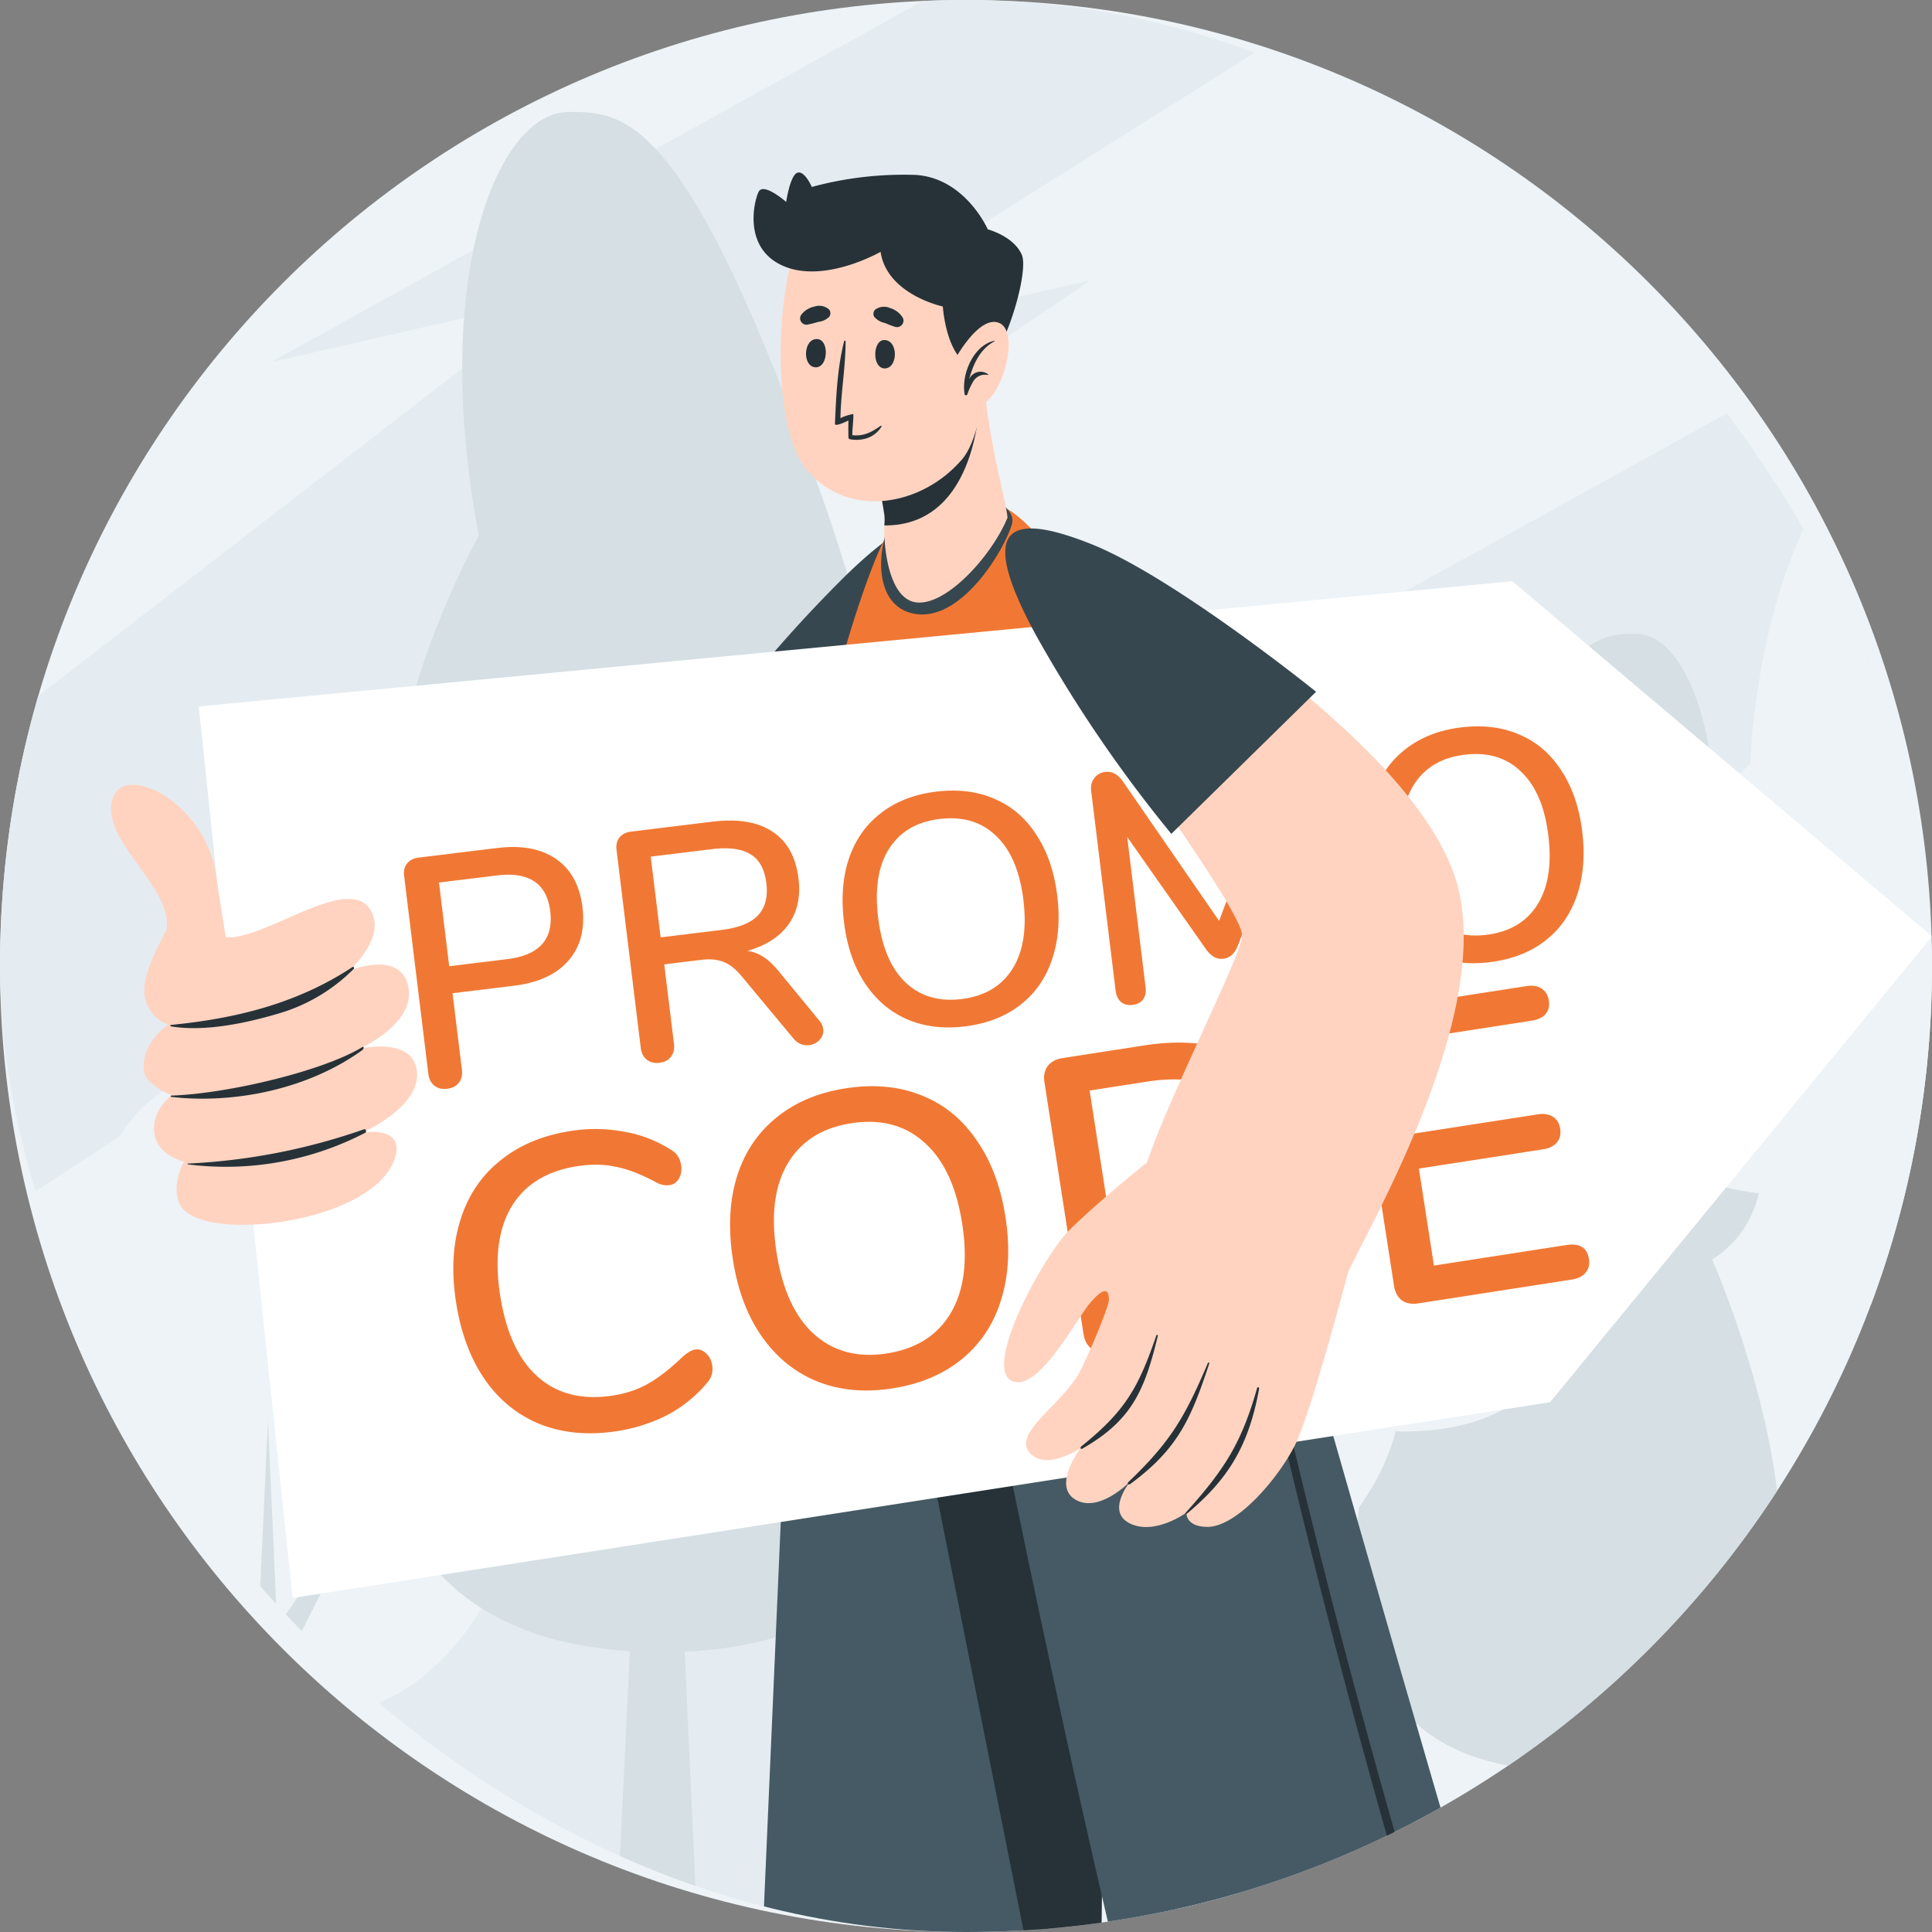 <svg width="120" height="120" viewBox="0 0 120 120" fill="none" xmlns="http://www.w3.org/2000/svg"><rect x="0" y="0" width="120" height="120" fill="#808080" stroke="none"/><path d="M0 60C0 26.863 26.863 0 60 0s60 26.863 60 60-26.863 60-60 60S0 93.137 0 60z" fill="#EDF3F6"/><g clip-path="url(#clip0)"><path d="M16.824 22.5L65.473-4.46l22.5 1.42-39.325 24.73 19.054-4.258L28.175 44.19l19.055.406-49.055 32.027-3.446-10.135 1.42-18.446 38.31-29.595L16.824 22.5zM43.206 61.091l76.568-42.326 35.413 2.227-61.893 38.826 29.99-6.683-62.212 42.008 29.99.636-77.208 50.283-5.423-15.912 2.233-28.96 60.298-46.464-27.756 6.365z" fill="#E4ECF1"/><path d="M24.98 80.127s6.875-2.718 12.298 6.764c5.571 9.727-1.438 16.122-6.985 12.297 0 0-4.366 9.15-13.085 6.961-8.719-2.189-10.12-9.162-10.12-9.162s-7.724.541-7.945-5.239c-.221-5.78 5.46-10.883 5.46-10.883s.345-14.376 9.715-14.253c9.371.123 10.662 13.515 10.662 13.515z" fill="#EDF3F6"/><path d="M18.56 131.064L16.643 88.28l-2.004 42.784h3.923z" fill="#D5DFE4"/><path d="M17.208 104.365l6.026-12.002-7.01 10.121.984 1.881z" fill="#D5DFE4"/><path d="M28.83 59.577S9.485 102.545 41.066 102.62c31.58.074 11.166-44.468 11.166-44.468s7.305-3.21-1.143-27.203C42.64 6.955 38.79 6.955 35.323 6.955c-4.452 0-8.608 10.367-5.583 26.317 0 0-11.13 19.861-.91 26.305z" fill="#D5DFE4"/><path d="M43.833 131.088l-2.964-64.747-3.124 64.747h6.088z" fill="#D5DFE4"/><path d="M42.075 93.482L30.613 80.065l8.99 15.188 2.472-1.77zM106.34 78.233s14.216 31.753-9.1 31.728c-23.317-.025-8.166-32.823-8.166-32.823s-5.398-2.385.886-20.082c6.284-17.696 9.075-17.684 11.682-17.684 3.284 0 6.334 7.674 4.071 19.43-.025 0 8.19 14.696.627 19.43z" fill="#D5DFE4"/><path d="M95.15 131.002l2.3-47.8 2.2 47.813-4.5-.013z" fill="#D5DFE4"/><path d="M96.515 103.246L105 93.359l-6.665 11.191-1.82-1.304z" fill="#D5DFE4"/><path d="M64.678 68.087s-8.436-3.332-15.126 8.326c-6.85 11.966 1.77 19.824 8.608 15.126 0 0 5.374 11.253 16.086 8.609 10.71-2.644 12.433-11.253 12.433-11.253s9.506.664 9.776-6.444c.27-7.108-6.714-13.392-6.714-13.392S89.31 51.375 77.8 51.522c-11.511.148-13.122 16.565-13.122 16.565z" fill="#EDF3F6"/><path d="M72.585 130.756l2.361-52.622 2.472 52.61-4.833.012z" fill="#D5DFE4"/><path d="M74.22 97.848l-7.378-14.696 8.83 12.42-1.452 2.276z" fill="#D5DFE4"/><path d="M142.643 46.197s11.437-4.526 20.488 11.277c9.285 16.196-2.385 26.846-11.633 20.488 0 0-7.268 15.225-21.779 11.584-14.512-3.64-16.861-15.26-16.861-15.26s-12.875.897-13.232-8.72c-.357-9.617 9.088-18.14 9.088-18.14s.578-23.943 16.172-23.746c15.593.197 17.757 22.517 17.757 22.517z" fill="#EDF3F6"/><path d="M68.937 78.79l-.021 1.418-.799 62.503-.005.238-.476 37.437-22.872-.455 4.415-101.067.059-1.348.227-11.725h19.319l.153 13z" fill="#455A64"/><path d="M63.76 163.421c.042-3.42.096-6.842.163-10.265.134-6.84.261-13.679.381-20.519.254-13.612.473-27.225.656-40.837.116-7.679.116-15.336.312-23.036h.032c.127 6.838.047 13.686.037 20.524a2657.53 2657.53 0 01-.106 20.53c-.132 13.612-.323 27.224-.645 40.837-.09 3.839-.185 7.678-.318 11.513-.132 3.834-.216 7.684-.486 11.512a.048.048 0 11-.095 0c-.064-3.427.02-6.843.068-10.259z" fill="#263238"/><path d="M68.932 78.796l-.815 63.915-15.33-76.92h15.991l.154 13.005z" fill="#263238"/><path d="M51.427 65.775c.084.402 1.438 6.669 2.834 12.047 1.021 3.935 2.068 7.404 2.645 7.748.576.344 3.992 1.872 5.108 2.337 0 0 7.462 37.241 11.397 48.791 3.638 10.656 18.673 39.134 18.673 39.134l21.82-11.026s-17.04-28.906-18.832-34.094c-2.776-8.039-14.141-48.125-14.141-48.125s1.946-10.228-3.1-16.849l-26.404.037z" fill="#455A64"/><path d="M76.324 80.011c-.597-.153-1.237-.2-1.845-.296-.492-.079-.984-.164-1.47-.275a6.399 6.399 0 01-2.592-1.09 6.144 6.144 0 01-1.681-2.611 96.819 96.819 0 00-.746-1.698l-.376-.82a9.685 9.685 0 01-.46-.978c0-.048-.095 0-.074 0 .082.232.151.469.207.709.084.27.163.528.248.82.148.491.296.977.46 1.464.247.897.602 1.76 1.058 2.57.904 1.433 2.512 2.01 4.125 2.216.46.058.925.09 1.39.116a9.733 9.733 0 001.756 0 .079.079 0 00.024-.099.08.08 0 00-.024-.028zM55.172 84.708a43.624 43.624 0 016.837 3.173.079.079 0 01.029.098.08.08 0 01-.092.045c-2.306-.99-4.654-1.936-6.901-3.052a.153.153 0 01-.035-.179.153.153 0 01.162-.085zM54.478 68.927c0-.079.143-.095.143 0 0 2.734.159 5.14.386 7.7.106 1.185 1.058 7.743 3.12 7.267.344-.08.53-.424.577-.942a8.454 8.454 0 00-.275-2.01 52.012 52.012 0 01-.529-4.135 37.298 37.298 0 01.085-7.758.07.07 0 01.066-.05.068.068 0 01.066.05c-.062 3.58.146 7.16.624 10.71.259 1.707 1.116 4.272-.666 4.537-1.783.264-2.994-4.036-3.216-5.21a39.321 39.321 0 01-.38-10.159z" fill="#263238"/><path d="M58.074 84.052c.183.443.337.897.46 1.36.133.356.198.735.19 1.115 0 .074-.1.08-.137.032a3.995 3.995 0 01-.481-1.084c-.153-.423-.323-.84-.465-1.264a.233.233 0 01.433-.159zM108.044 161.21c-3.104-5.849-6.303-11.634-9.519-17.451-1.586-2.851-3.236-5.675-4.76-8.568a51.793 51.793 0 01-3.453-8.932 626.146 626.146 0 01-5.457-18.821 571.692 571.692 0 01-4.84-18.996c-.38-1.587-.792-3.173-1.1-4.76a14.775 14.775 0 010-4.897c.235-1.511.248-3.049.038-4.564a29.983 29.983 0 00-1.058-4.453c-.238-.772-.529-1.528-.767-2.29 0-.084-.158-.047-.132.038.942 3.077 1.904 6.192 1.703 9.45-.1 1.587-.529 3.11-.486 4.686.1 1.566.366 3.117.793 4.627a590.55 590.55 0 004.76 19.102 583.879 583.879 0 005.399 18.937c.925 3.052 1.792 6.156 3.104 9.075 1.312 2.919 2.983 5.68 4.553 8.462 3.242 5.769 6.51 11.518 9.853 17.224.423.726.848 1.449 1.274 2.168.053.053.122.016.095-.037z" fill="#263238"/><path d="M58.354 36.415c-.698 4.23-5.494 23.427-12.85 28.208-6.875 4.469-24.856 8.33-28.912 7.102-1.766-.529-4.067-13.638-2.475-14.807 1.592-1.169 22.74-3.485 24.136-3.961 1.396-.476 9.572-10.958 14.141-16.479 4.141-4.998 6.918-5.891 5.96-.063z" fill="#FFD3C0"/><path d="M42.897 47.14l10.92 6.308s4.522-10.492 5.087-15.992c.566-5.5-.867-7.044-6.346-1.734a83.93 83.93 0 00-9.661 11.417z" fill="#37474F"/><path d="M48.016 74.041c.528.53 33.528-1.216 33.692-1.427.428-.582-11.106-35.248-18.822-40.8-1.665-1.196-6.414-.053-7.562 1.1-.72.724-2.29 5.288-3.31 9.064-2.052 7.552-4.47 31.593-3.998 32.063z" fill="#F17834"/><path d="M68.107 39.16a3.614 3.614 0 01-.286-1.058.304.304 0 010-.07c.1.18.207.366.318.53.014.2.003.4-.032.597zM57.788 62.512c-.05.351-.05.707 0 1.058.044.356.14.703.286 1.031.05-.35.05-.707 0-1.058a3.58 3.58 0 00-.286-1.03zM67.012 56.69a3.8 3.8 0 000 1.058c.044.355.14.703.285 1.03a3.8 3.8 0 000-1.057 4.05 4.05 0 00-.285-1.031zM67.625 70.905a3.8 3.8 0 000 1.058c.048.353.144.698.285 1.026a3.8 3.8 0 000-1.058 4.016 4.016 0 00-.285-1.026zM77.668 64.744a3.956 3.956 0 00.285 2.084 4.11 4.11 0 00-.296-2.116l.01.032zM55.616 45.352c-.085.719.019 1.448.301 2.115.05-.35.05-.707 0-1.058a3.618 3.618 0 00-.301-1.057zM55.616 34.373c-.085.72.019 1.449.301 2.115a3.8 3.8 0 000-1.057 3.628 3.628 0 00-.301-1.058zM72.459 48.927c-.05.35-.05.707 0 1.057.043.355.14.7.285 1.026.05-.35.05-.706 0-1.057a3.954 3.954 0 00-.285-1.026zM62.845 42.639c.35.05.707.05 1.057 0 .356-.044.704-.14 1.032-.286a3.958 3.958 0 00-2.089.286zM58.545 32.035c.35.05.707.05 1.058 0a3.62 3.62 0 001.03-.285 3.953 3.953 0 00-2.089.286zM53.14 41.697a3.58 3.58 0 01-1.025.285h-.106c0-.09.047-.18.074-.27a3.7 3.7 0 011.058-.015zM54.198 52.85c.351.05.707.05 1.058 0 .354-.043.7-.139 1.026-.285-.35-.05-.707-.05-1.058 0-.354.044-.7.14-1.026.286zM64.367 51.978c.351.05.707.05 1.058 0 .356-.044.703-.14 1.031-.285a3.605 3.605 0 00-1.058 0c-.355.044-.703.14-1.03.285zM61.792 68.477c.35.05.707.05 1.058 0 .355-.044.703-.14 1.03-.285-.35-.05-.706-.05-1.057 0-.355.049-.701.145-1.031.285zM72.052 61.122a4.11 4.11 0 002.115-.296 3.953 3.953 0 00-2.115.296zM50.549 72.724c.35.05.707.05 1.057 0 .355-.043.7-.14 1.026-.285a3.8 3.8 0 00-1.057 0 3.956 3.956 0 00-1.026.285zM49.777 64.067c.351.05.707.05 1.058 0 .353-.049.698-.145 1.026-.285a3.8 3.8 0 00-1.058 0 3.956 3.956 0 00-1.026.285zM51.596 46.68c-.133.33-.31.642-.529.925-.082.11-.17.216-.264.317.026-.18.058-.36.09-.529.199-.27.436-.51.703-.714zM69.228 45.447a3.784 3.784 0 00-.746.767c-.222.28-.4.592-.529.925.284-.217.535-.474.746-.762.219-.283.397-.597.529-.93zM60.412 55.31a3.907 3.907 0 00-.745.761 3.81 3.81 0 00-.53.93 4.077 4.077 0 001.27-1.691h.005zM55.007 67.304a3.766 3.766 0 00-.746.761c-.219.284-.397.597-.529.931.284-.22.535-.477.746-.767.22-.281.398-.593.529-.925zM69.407 64.1c-.283.218-.534.476-.745.766a3.875 3.875 0 00-.53.925c.284-.217.535-.473.746-.761.22-.284.398-.597.53-.93zM79.746 70.06a4.15 4.15 0 00-1.274 1.691 3.76 3.76 0 00.745-.761c.22-.284.397-.597.53-.93zM50.295 55.214a2.993 2.993 0 01-.528-.253l.031-.265c.184.154.351.328.497.518zM73.21 55.6a3.79 3.79 0 00-.767-.745 3.877 3.877 0 00-.925-.529c.217.284.473.535.761.746.284.22.597.397.93.529zM74.046 69.927a4.167 4.167 0 00-1.693-1.27 4.077 4.077 0 001.693 1.27zM58.968 41.56a3.907 3.907 0 00-.762-.746 3.644 3.644 0 00-.93-.529c.217.284.473.535.76.746.285.219.598.397.932.529zM63.892 62.243a3.934 3.934 0 00-.767-.746 3.874 3.874 0 00-.926-.529c.217.284.474.535.762.746.284.22.597.397.93.529zM49.063 69.63a3.809 3.809 0 01-.851-.47v-.317l.063.042c.298.21.563.46.788.746zM61.956 48.747a3.759 3.759 0 00-.762-.746 3.572 3.572 0 00-.93-.529c.217.284.473.535.761.746.284.22.597.397.931.529zM54.595 59.588a3.758 3.758 0 00-.762-.746c-.283-.22-.596-.399-.93-.529.214.286.47.538.76.746.284.221.597.4.932.529zM59.65 72.852a3.763 3.763 0 00-.761-.746 3.644 3.644 0 00-.931-.529c.22.282.479.533.767.746.282.218.594.396.925.529z" fill="#fff"/><path d="M56.001 31.433c-1.306.967-2.311 5.986.682 6.668 2.993.682 5.764-4.045 6.177-5.574.413-1.528-4.03-3.194-6.859-1.095z" fill="#37474F"/><path d="M56.9 37.414c1.857.238 4.67-2.856 5.664-5.225.07-.164-.338-1.761-.74-3.702-.238-1.19-.476-2.522-.603-3.755l-7.53 2.687a19.687 19.687 0 011.242 4.654c.017.176.017.353 0 .529v.084c-.058.936.175 4.495 1.968 4.728z" fill="#FFD3C0"/><path d="M60.861 24.822c-.079 1.586-.671 7.197-5.134 7.768a6.06 6.06 0 01-.794.043.54.54 0 010-.09 2.717 2.717 0 000-.529 19.769 19.769 0 00-1.243-4.654l7.172-2.538z" fill="#263238"/><path d="M60.724 15.832c1.185 2.644.756 10.704-.962 12.692-2.486 2.914-7.066 3.75-9.668.64-2.522-3.014-1.777-13.528.185-15.405 2.898-2.729 8.7-1.787 10.445 2.073z" fill="#FFD3C0"/><path d="M54.922 21.12c.878 0 .863 1.735.048 1.762-.814.026-.783-1.761-.047-1.761zM50.776 21.062c-.878-.074-.962 1.682-.148 1.75.814.07.899-1.692.148-1.75zM55.62 20.306c-.237-.064-.449-.164-.676-.249a1.168 1.168 0 01-.645-.38.375.375 0 01.063-.45.93.93 0 01.93-.09c.323.096.6.307.778.592a.401.401 0 01-.45.577zM50.12 20.168c.237-.044.47-.102.699-.174.256-.025.496-.135.682-.312a.376.376 0 000-.455.926.926 0 00-.915-.185 1.37 1.37 0 00-.835.529.397.397 0 00.37.597z" fill="#263238"/><path d="M60.825 22.865c-2.036-.105-2.264-3.828-2.264-3.828s-3.474-.736-3.866-3.396c0 0-3.421 1.968-5.991.9-2.57-1.069-1.888-4.004-1.587-4.623.302-.618 1.714.624 1.714.624s.243-1.665.698-1.814c.454-.148.893.884.893.884a21.799 21.799 0 016.473-.746c3.068.206 4.458 3.38 4.458 3.38s1.619.422 2.116 1.586c.497 1.163-1.349 7.097-2.644 7.033z" fill="#263238"/><path d="M59.322 22.305s1.502-2.772 2.745-2.243c1.243.53.286 4.368-1.02 5.024a1.4 1.4 0 01-1.941-.529l.216-2.252z" fill="#FFD3C0"/><path d="M61.771 21.163v.037c-.915.486-1.322 1.428-1.586 2.385a.767.767 0 011.168-.35.026.026 0 01.02.046.026.026 0 01-.02.008.857.857 0 00-.904.401c-.15.254-.273.524-.365.804-.037.09-.195.064-.174-.037v-.026c-.201-1.195.566-3.004 1.861-3.268z" fill="#263238"/><path d="M120.001 58.157L93.93 36.102 12.345 43.88l5.828 55.375 78.103-12.16 23.725-28.938z" fill="#fff"/><path d="M27.766 67.626c-.31.038-.57-.026-.783-.192-.211-.165-.337-.41-.377-.733l-1.505-12.297c-.037-.31.02-.563.174-.76.166-.212.41-.337.734-.377l4.874-.596c1.51-.185 2.729.042 3.655.681.927.64 1.474 1.64 1.64 3.002.165 1.348-.124 2.45-.868 3.308-.743.858-1.87 1.379-3.38 1.563l-3.822.468.581 4.753c.04.323-.023.591-.189.803-.152.21-.397.336-.734.377zm3.736-8.052c1.996-.244 2.887-1.236 2.674-2.975-.211-1.726-1.314-2.467-3.31-2.223l-3.6.44.636 5.198 3.6-.44zM50.88 63.381c.143.16.227.342.252.544a.81.81 0 01-.227.664 1 1 0 01-.638.325c-.377.046-.701-.086-.972-.395l-3.224-3.875c-.37-.447-.741-.744-1.115-.89-.376-.159-.846-.204-1.413-.135l-2.285.28.604 4.935c.04.323-.023.591-.19.803-.151.21-.39.335-.713.375-.31.037-.57-.026-.783-.192-.212-.166-.337-.41-.377-.734L38.294 52.79c-.037-.31.02-.563.174-.76.166-.212.41-.338.734-.377l5.036-.617c1.577-.193 2.82.011 3.729.611.921.6 1.465 1.573 1.63 2.921.136 1.12-.069 2.068-.617 2.847-.55.765-1.4 1.313-2.549 1.646.362.051.7.181 1.012.39.313.207.63.51.953.909l2.484 3.021zm-6.066-5.62c1.052-.13 1.803-.427 2.252-.892.461-.48.639-1.153.533-2.016-.105-.862-.431-1.459-.978-1.789-.549-.343-1.355-.45-2.42-.32l-3.782.463.614 5.016 3.781-.463zM59.928 63.752c-1.349.165-2.558.012-3.628-.46-1.057-.472-1.922-1.221-2.595-2.248-.673-1.026-1.1-2.28-1.282-3.763-.183-1.497-.078-2.823.314-3.98.404-1.171 1.07-2.108 1.996-2.81.925-.715 2.062-1.155 3.41-1.32 1.362-.167 2.578-.015 3.648.456 1.069.458 1.934 1.207 2.595 2.249.673 1.026 1.1 2.28 1.282 3.763.181 1.483.07 2.81-.334 3.982-.392 1.157-1.051 2.093-1.976 2.808-.925.715-2.069 1.156-3.43 1.323zm-.208-1.699c1.429-.175 2.482-.796 3.159-1.864.676-1.068.905-2.499.685-4.292-.22-1.793-.785-3.12-1.698-3.98-.9-.875-2.072-1.224-3.515-1.048-1.416.174-2.462.794-3.138 1.862-.665 1.053-.888 2.476-.669 4.27.22 1.793.78 3.127 1.68 4.002.915.873 2.08 1.223 3.496 1.05zM80.285 46.523a.959.959 0 01.766.214c.212.166.336.403.374.713l1.52 12.418c.038.31-.02.563-.174.76-.14.195-.359.31-.655.347-.284.035-.517-.026-.7-.181-.183-.155-.294-.388-.332-.698l-1.15-9.404-3.041 8.028c-.199.503-.5.78-.905.83-.404.049-.763-.147-1.077-.587l-4.898-6.976 1.141 9.324c.038.31-.013.562-.153.758-.14.195-.36.31-.656.347-.283.034-.523-.025-.72-.18-.184-.168-.295-.4-.331-.698l-1.52-12.417c-.038-.31.026-.571.192-.783a.959.959 0 01.69-.392c.419-.052.785.15 1.101.604l5.965 8.65 3.662-9.828c.196-.517.497-.8.901-.85zM92.535 59.762c-1.349.165-2.558.012-3.628-.46-1.057-.472-1.922-1.222-2.595-2.248-.673-1.026-1.1-2.28-1.281-3.764-.184-1.496-.08-2.823.313-3.979.404-1.172 1.07-2.108 1.996-2.81.925-.715 2.062-1.156 3.41-1.32 1.362-.167 2.578-.015 3.648.456 1.07.458 1.934 1.207 2.595 2.248.673 1.027 1.1 2.281 1.282 3.764.181 1.483.07 2.81-.334 3.982-.392 1.157-1.05 2.093-1.976 2.808-.925.715-2.069 1.156-3.43 1.323zm-.208-1.699c1.429-.175 2.482-.796 3.159-1.864.676-1.069.905-2.5.685-4.292-.219-1.794-.785-3.12-1.698-3.98-.9-.875-2.072-1.224-3.515-1.048-1.415.173-2.462.794-3.138 1.862-.665 1.053-.888 2.476-.668 4.27.219 1.793.78 3.127 1.68 4.002.914.873 2.08 1.223 3.495 1.05zM38.33 88.889c-1.74.27-3.314.134-4.721-.406-1.41-.558-2.569-1.481-3.475-2.77-.909-1.306-1.511-2.916-1.808-4.83-.294-1.895-.205-3.594.268-5.097.47-1.52 1.294-2.752 2.471-3.693 1.175-.959 2.633-1.574 4.374-1.844a9.678 9.678 0 013.316.042 7.774 7.774 0 012.899 1.112c.367.208.585.527.651.958.049.31.004.59-.134.841-.14.234-.33.37-.572.407-.293.045-.595-.023-.905-.204-.924-.492-1.749-.805-2.476-.94-.712-.154-1.499-.164-2.36-.03-1.896.294-3.258 1.132-4.085 2.513-.827 1.382-1.063 3.218-.707 5.51.358 2.31 1.141 3.998 2.348 5.064 1.206 1.065 2.758 1.451 4.654 1.157.827-.128 1.556-.374 2.189-.737.649-.365 1.357-.916 2.126-1.653.31-.278.576-.434.8-.469.242-.037.466.043.673.24.205.18.33.425.379.736.067.43-.043.8-.33 1.11a8.116 8.116 0 01-2.423 1.964c-.963.503-2.014.842-3.151 1.019zM55.42 86.237c-1.724.267-3.282.12-4.675-.44-1.375-.563-2.516-1.489-3.422-2.778-.906-1.289-1.507-2.881-1.8-4.777-.298-1.913-.218-3.62.237-5.12.47-1.52 1.286-2.75 2.446-3.689 1.158-.956 2.598-1.568 4.322-1.835 1.74-.27 3.307-.125 4.7.435 1.39.543 2.532 1.47 3.423 2.778.906 1.29 1.506 2.882 1.8 4.778.294 1.895.206 3.603-.264 5.124-.455 1.5-1.262 2.728-2.42 3.684-1.157.957-2.606 1.57-4.347 1.84zm-.337-2.172c1.827-.283 3.153-1.124 3.977-2.523.824-1.398 1.058-3.244.703-5.536-.356-2.292-1.137-3.971-2.344-5.037-1.192-1.086-2.71-1.486-4.554-1.2-1.81.281-3.127 1.12-3.951 2.52-.81 1.378-1.037 3.214-.681 5.506.356 2.292 1.13 3.981 2.322 5.067 1.209 1.083 2.718 1.484 4.528 1.203zM68.817 83.946c-.413.064-.758.003-1.034-.183-.261-.207-.423-.508-.484-.905l-2.427-15.64c-.062-.396.002-.724.191-.983.204-.279.513-.45.927-.514l5.067-.786c2.947-.458 5.353-.02 7.22 1.315 1.865 1.334 3.023 3.449 3.472 6.344.45 2.896-.011 5.27-1.383 7.125-1.374 1.837-3.534 2.984-6.481 3.441l-5.068.786zm4.567-2.985c4.481-.695 6.365-3.344 5.65-7.945-.71-4.585-3.307-6.53-7.788-5.834l-3.567.553 2.138 13.78 3.567-.554zM88.105 80.954c-.413.064-.758.003-1.034-.184-.262-.207-.423-.508-.485-.904l-2.426-15.64c-.062-.397.002-.725.191-.984.204-.278.513-.45.926-.514l9.514-1.476c.396-.062.713-.014.949.144.253.155.407.404.46.75.054.344-.017.628-.212.853-.18.204-.468.337-.864.399l-8.221 1.275.89 5.74 7.704-1.196c.397-.062.713-.014.95.144.253.155.406.404.46.75.053.344-.017.628-.212.853-.177.221-.464.363-.86.424l-7.705 1.196.935 6.023 8.22-1.275c.828-.129 1.297.16 1.406.867.054.345-.017.63-.212.854-.177.221-.464.363-.86.424l-9.514 1.477z" fill="#F17834"/><path d="M68.757 34.537c3.702 2.168 19.906 12.242 21.857 20.794 1.825 8.006-5.214 20.196-7.055 24.02-.798 1.67-12.195-2.999-12.75-4.897-.555-1.899 6.314-14.86 6.346-16.336.032-1.476-7.906-12.37-12.1-18.171-3.987-5.484-3.231-9.461 3.702-5.41z" fill="#FFD3C0"/><path d="M67.038 85.258c-1.11 2.03-4.23 3.786-3.046 5.018 1.057 1.095 3.125-.333 3.125-.333s-1.798 2.359-.306 3.21c1.49.852 3.416-1.169 3.416-1.169s-1.587 1.894-.037 2.645c1.55.75 3.5-.677 3.5-.677s-.079.851 1.249.888c1.898.048 4.516-3.11 5.495-5.082.978-1.972 3.099-9.932 3.4-11.153L71.21 72.222s-3.358 2.707-4.891 4.289c-1.534 1.58-5.146 8.197-3.565 9.207 1.582 1.01 4.051-3.702 4.908-4.733.857-1.032 1.237-.995 1.211-.233-.016.492-1.349 3.607-1.835 4.506z" fill="#FFD3C0"/><path d="M67.17 89.832c2.719-2.194 3.533-3.622 4.649-6.875 0-.063.116-.047.1 0-.798 3.29-1.56 5.23-4.653 6.997-.138.1-.217-.021-.096-.122zM70.09 92.049c2.644-2.523 3.522-4.067 4.94-7.404 0-.043.1 0 .084.032-1.116 3.379-1.92 5.288-4.876 7.472-.132.111-.27.016-.148-.1zM73.697 93.9c2.369-2.645 3.421-4.28 4.384-7.685a.065.065 0 01.079-.047.065.065 0 01.047.079c-.64 3.564-1.94 5.632-4.42 7.716-.17.137-.239.1-.09-.064z" fill="#263238"/><path d="M72.754 51.793l8.99-8.826s-8.889-7.177-14.035-9.202c-5.145-2.026-7.017-1.058-3.379 5.658a84.339 84.339 0 008.424 12.37z" fill="#37474F"/><path d="M12.25 53.84c-.836 2.459-3.279 5.685-3.284 7.615a2.221 2.221 0 001.497 2.184s-1.788 1.169-1.502 2.925c.142.899 1.713 1.46 1.713 1.46s-1.39.999-1.058 2.543c.28 1.232 1.814 1.587 1.814 1.587s-.888 1.586-.206 2.744c1.39 2.359 12.163 1.09 13.337-3.067.53-1.936-2.052-1.486-2.052-1.486s3.597-1.555 3.39-3.776c-.206-2.221-3.559-1.433-3.559-1.433s3.475-1.539 3.025-3.824c-.46-2.374-3.702-1.01-3.702-1.01s2.2-1.904 1.46-3.575c-1.222-2.755-6.706 1.761-9.138 1.481l-.672-4.3-1.063-.068z" fill="#FFD3C0"/><path d="M10.341 57.764c.423-2.438-3.517-5.172-3.443-7.558.096-3.226 5.527-.74 6.442 3.702l.682 4.305-3.68-.45z" fill="#FFD3C0"/><path d="M11.68 72.27c-.038 0-.043.053 0 .053 3.78.478 7.617-.207 11-1.962.105-.058.052-.26-.075-.217a38.488 38.488 0 01-10.926 2.126zM10.627 68.05a.042.042 0 00-.027.039.043.043 0 00.027.04c3.75.439 8.388-.397 11.862-2.893.122-.085.143-.28 0-.19-2.433 1.48-8.366 2.892-11.862 3.003zM21.896 60.064c-3.427 2.263-7.235 3.2-11.28 3.596-.053 0-.042.08 0 .09 2.03.344 4.585-.18 6.542-.757a10.857 10.857 0 004.812-2.813c.058-.053 0-.17-.074-.116zM54.747 26.504a1.687 1.687 0 01-1.114.77 2.11 2.11 0 01-.724.027l-.108-.016a.124.124 0 01-.103-.108.37.37 0 010-.052v-.044c-.017-.383 0-.964 0-.964-.139.073-.847.406-.838.206.07-1.655.15-3.494.57-5.124a.047.047 0 01.092 0c0 1.593-.291 3.173-.322 4.773.252-.122.518-.208.793-.256.054.016-.073 1.123-.052 1.294v.02c.645.07 1.126-.132 1.74-.573.057-.026.097.005.066.047z" fill="#263238"/></g><defs><clipPath id="clip0"><rect width="120" height="120" rx="60" fill="#fff"/></clipPath></defs></svg>